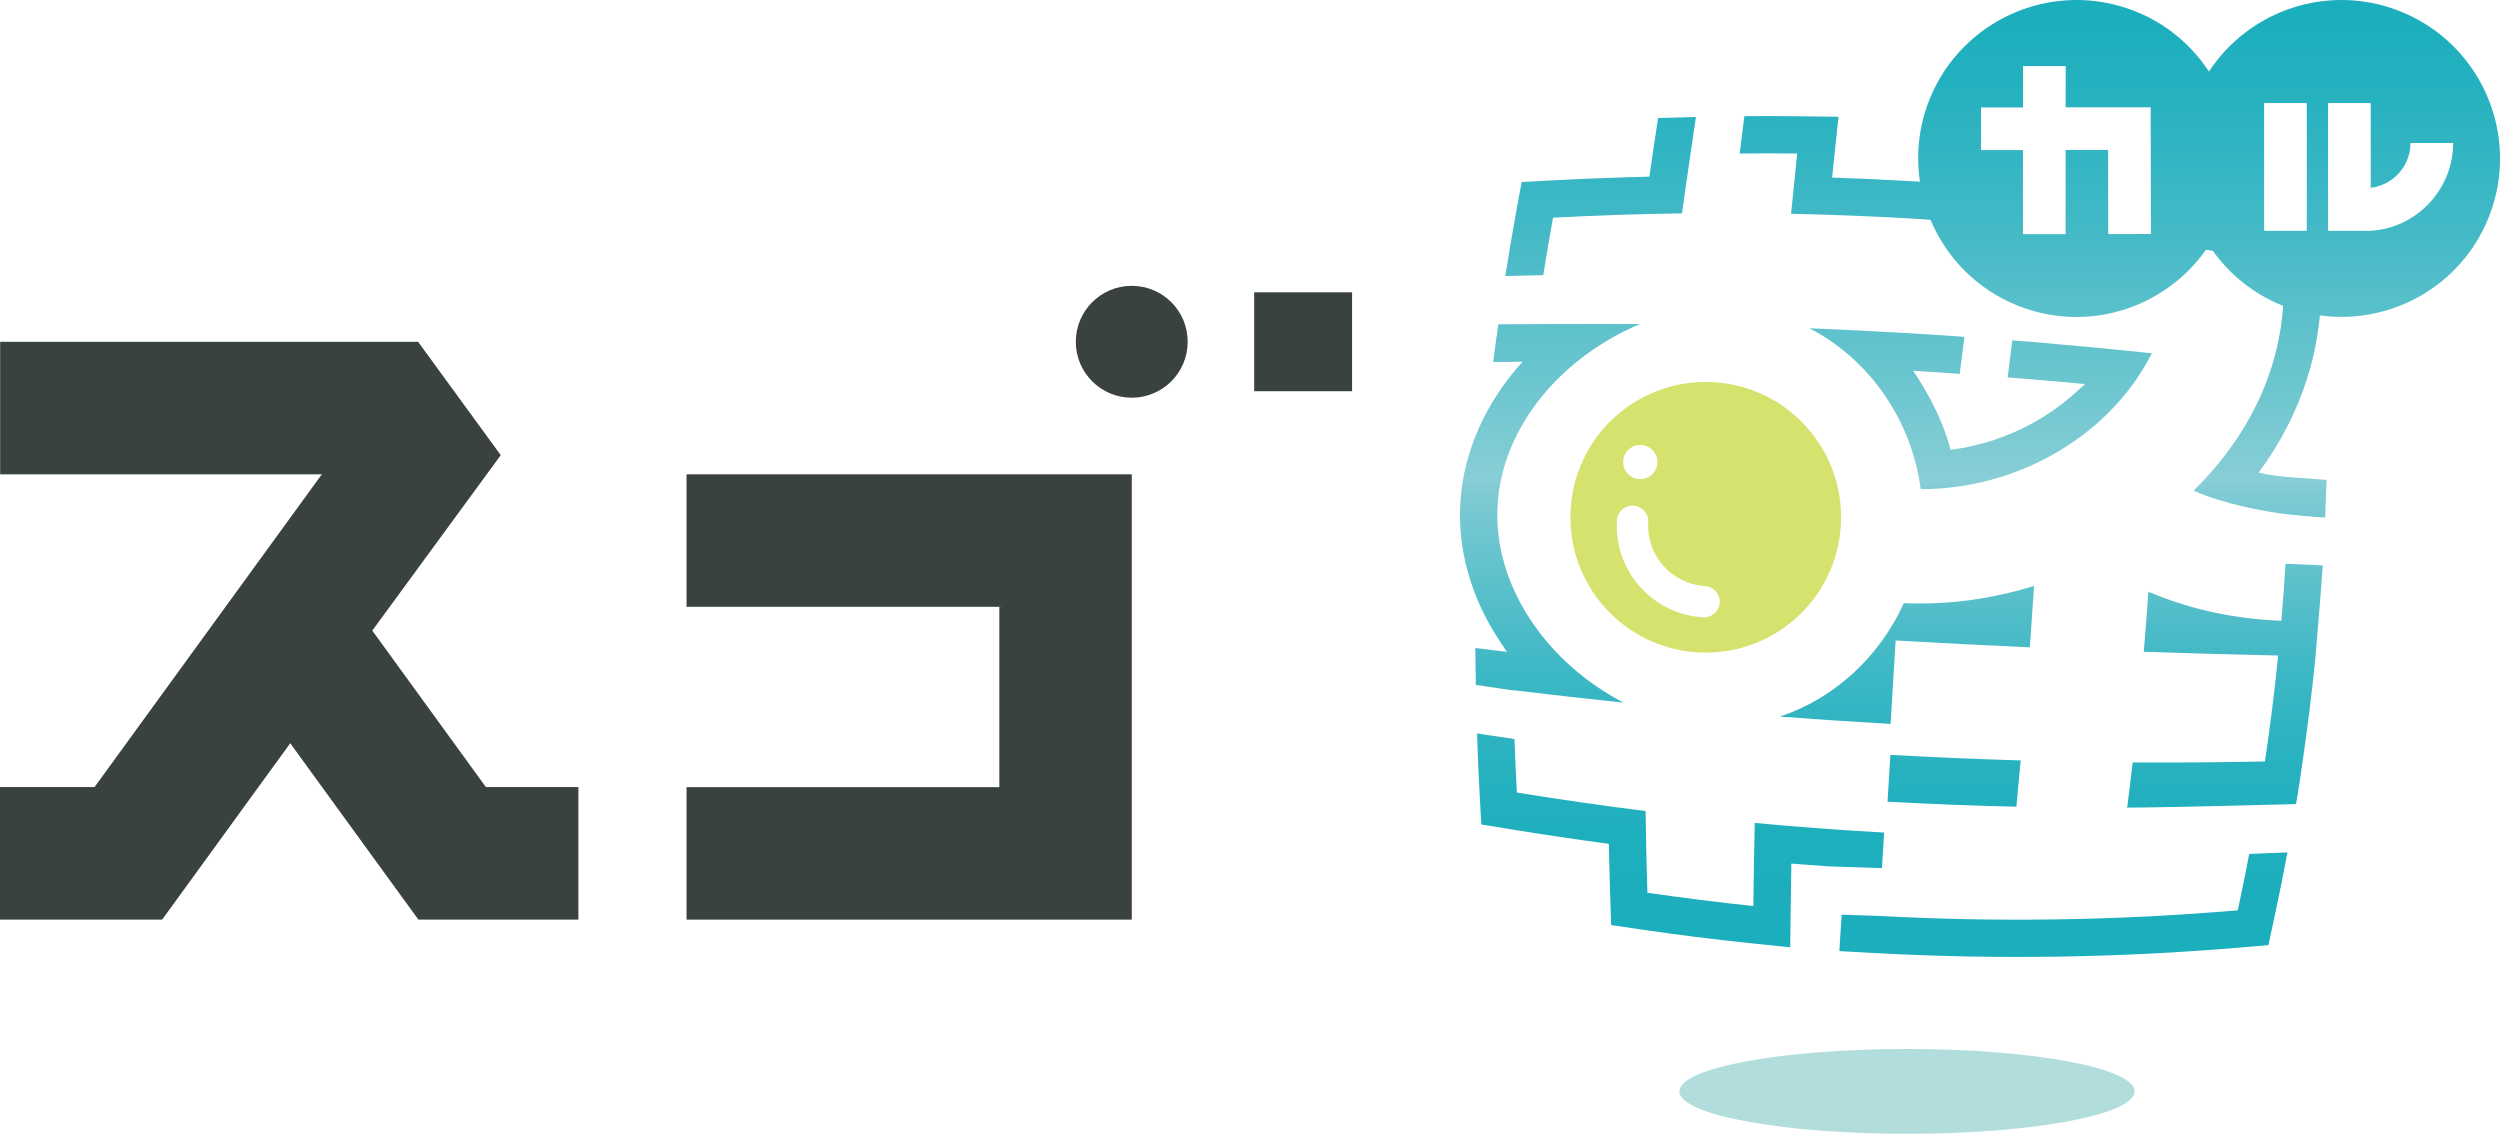 <svg viewBox="0 0 550.52 249.67" xmlns:xlink="http://www.w3.org/1999/xlink" xmlns="http://www.w3.org/2000/svg" data-name="レイヤー 1" id="_レイヤー_1">
  <defs>
    <style>
      .cls-1 {
        fill: url(#_名称未設定グラデーション_32-7);
      }

      .cls-2 {
        fill: url(#_名称未設定グラデーション_32-8);
      }

      .cls-3 {
        fill: url(#_名称未設定グラデーション_32-2);
      }

      .cls-4 {
        fill: url(#_名称未設定グラデーション_32-5);
      }

      .cls-5 {
        fill: url(#_名称未設定グラデーション_32-6);
      }

      .cls-6 {
        fill: url(#_名称未設定グラデーション_32-3);
      }

      .cls-7 {
        fill: url(#_名称未設定グラデーション_32-4);
      }

      .cls-8 {
        fill: url(#_名称未設定グラデーション_32-9);
      }

      .cls-9 {
        fill: #b1dddd;
      }

      .cls-10 {
        fill: #d5e26d;
      }

      .cls-11 {
        fill: #3a4241;
      }

      .cls-12 {
        fill: url(#_名称未設定グラデーション_32);
      }
    </style>
    <linearGradient gradientUnits="userSpaceOnUse" y2="203.16" x2="436.16" y1="3.81" x1="436.16" data-name="名称未設定グラデーション 32" id="_名称未設定グラデーション_32">
      <stop stop-color="#1baebd" offset="0"></stop>
      <stop stop-color="#25b1bf" offset=".08"></stop>
      <stop stop-color="#42b9c6" offset=".23"></stop>
      <stop stop-color="#70c7d0" offset=".42"></stop>
      <stop stop-color="#88ced6" offset=".51"></stop>
      <stop stop-color="#7dcad3" offset=".53"></stop>
      <stop stop-color="#5ac0cb" offset=".63"></stop>
      <stop stop-color="#3eb8c5" offset=".72"></stop>
      <stop stop-color="#2ab2c0" offset=".81"></stop>
      <stop stop-color="#1eafbd" offset=".9"></stop>
      <stop stop-color="#1baebd" offset="1"></stop>
    </linearGradient>
    <linearGradient xlink:href="#_名称未設定グラデーション_32" y2="203.16" x2="430.3" y1="3.81" x1="430.3" data-name="名称未設定グラデーション 32" id="_名称未設定グラデーション_32-2"></linearGradient>
    <linearGradient xlink:href="#_名称未設定グラデーション_32" y2="203.16" x2="419.94" y1="3.81" x1="419.94" data-name="名称未設定グラデーション 32" id="_名称未設定グラデーション_32-3"></linearGradient>
    <linearGradient xlink:href="#_名称未設定グラデーション_32" y2="203.16" x2="454.37" y1="3.81" x1="454.37" data-name="名称未設定グラデーション 32" id="_名称未設定グラデーション_32-4"></linearGradient>
    <linearGradient xlink:href="#_名称未設定グラデーション_32" y2="203.16" x2="352.48" y1="3.81" x1="352.48" data-name="名称未設定グラデーション 32" id="_名称未設定グラデーション_32-5"></linearGradient>
    <linearGradient xlink:href="#_名称未設定グラデーション_32" y2="203.16" x2="489.95" y1="3.81" x1="489.95" data-name="名称未設定グラデーション 32" id="_名称未設定グラデーション_32-6"></linearGradient>
    <linearGradient xlink:href="#_名称未設定グラデーション_32" y2="203.16" x2="370.07" y1="3.81" x1="370.07" data-name="名称未設定グラデーション 32" id="_名称未設定グラデーション_32-7"></linearGradient>
    <linearGradient xlink:href="#_名称未設定グラデーション_32" y2="203.07" x2="341.31" y1="4.08" x1="341.31" data-name="名称未設定グラデーション 32" id="_名称未設定グラデーション_32-8"></linearGradient>
    <linearGradient xlink:href="#_名称未設定グラデーション_32" y2="203.16" x2="466.8" y1="3.81" x1="466.8" data-name="名称未設定グラデーション 32" id="_名称未設定グラデーション_32-9"></linearGradient>
  </defs>
  <g>
    <rect height="21.78" width="21.56" y="64.37" x="276.18" class="cls-11"></rect>
    <path d="M249.22,62.94c-6.8,0-12.32,5.51-12.32,12.32s5.51,12.32,12.32,12.32,12.32-5.51,12.32-12.32-5.51-12.32-12.32-12.32Z" class="cls-11"></path>
    <polygon points="81.98 138.86 110.27 100.23 92.07 75.27 92.07 75.26 92.07 75.26 92.07 75.26 92.07 75.26 92.07 75.26 .03 75.26 .03 104.45 70.87 104.45 60.28 119.01 60.28 119.01 42.24 143.84 20.82 173.32 0 173.32 0 202.51 1.46 202.51 35.7 202.51 46.3 187.92 56.9 173.32 60.28 168.67 63.92 163.67 70.92 173.32 81.53 187.92 92.13 202.51 125.19 202.51 127.37 202.51 127.37 173.32 107 173.32 81.98 138.86" class="cls-11"></polygon>
    <polygon points="151.18 133.62 220.64 133.62 220.64 133.64 220.06 133.64 220.06 173.34 151.18 173.34 151.18 202.51 220.06 202.51 249.23 202.51 249.23 133.64 249.23 104.45 151.18 104.45 151.18 133.62" class="cls-11"></polygon>
  </g>
  <ellipse ry="9.34" rx="50.12" cy="240.33" cx="419.94" class="cls-9"></ellipse>
  <path d="M377.35,84.16c-16.43-.96-30.53,11.59-31.48,28.02-.96,16.43,11.59,30.53,28.02,31.48,16.43.96,30.53-11.59,31.48-28.02.96-16.43-11.59-30.53-28.02-31.48ZM361.42,97.99c2.08.12,3.66,1.9,3.54,3.98-.12,2.08-1.9,3.66-3.98,3.54-2.08-.12-3.66-1.9-3.54-3.98.12-2.08,1.9-3.66,3.98-3.54ZM375.04,135.94c-11.12-.65-19.64-10.22-18.99-21.34.11-1.9,1.74-3.36,3.65-3.25,1.9.11,3.36,1.74,3.25,3.65-.43,7.32,5.18,13.62,12.5,14.04,1.9.11,3.36,1.74,3.25,3.65s-1.74,3.36-3.65,3.25Z" class="cls-10"></path>
  <path d="M451.52,75.63c-2.8-.24-5.59-.46-8.39-.68l-1.03,8.16c2.91.23,5.82.46,8.71.71,2.77.24,5.55.49,8.34.75l-2.35,2.11c-2.64,2.37-5.58,4.46-8.74,6.24-.79.44-1.59.87-2.4,1.27-1.63.8-3.3,1.52-5.02,2.15-.86.32-1.72.61-2.59.88-2.77.85-5.61,1.47-8.49,1.84-.44-1.57-.94-3.11-1.51-4.63-.84-2.23-1.86-4.37-2.96-6.46-1.15-2.18-2.4-4.31-3.83-6.32,2.15.13,4.29.27,6.43.41,1.2.08,2.4.17,3.6.26.09,0,.17.01.26.02l1.03-8.16c-1.45-.1-2.9-.21-4.35-.31-1.04-.07-2.08-.14-3.12-.2-1.26-.08-2.52-.16-3.79-.23-.73-.04-1.45-.09-2.18-.13-6.9-.4-13.8-.74-20.7-1.02,13.02,6.69,22.51,20.03,24.51,35.43,6.08,0,11.97-.93,17.5-2.64,8.24-2.54,15.71-6.79,21.83-12.28,4.78-4.3,8.72-9.35,11.57-15-7.44-.79-14.89-1.5-22.34-2.15Z" class="cls-12"></path>
  <path d="M415.64,176.54c9.45.52,18.91.89,28.38,1.1.33-3.4.64-6.8.95-10.19-9.57-.28-19.14-.69-28.69-1.22-.21,3.44-.42,6.87-.63,10.31Z" class="cls-3"></path>
  <path d="M391.95,157.8c7.37.56,14.74,1.05,22.12,1.48.75.04,1.51.09,2.26.13.37-6.12.73-12.25,1.1-18.37,9.85.56,19.7,1.07,29.56,1.51.33-4.51.64-9.03.93-13.54-9.07,2.84-18.73,4.23-28.69,3.82-5.35,11.83-15.34,21.01-27.27,24.97Z" class="cls-6"></path>
  <path d="M492.77,200.46c-26.45,2.25-52.79,2.66-79.02,1.23h0s-8.21-.27-8.21-.27l-.5,8.02,8.26.45c26.49,1.44,53.46,1.02,80.17-1.25l6.05-.51,1.28-5.93c1.04-4.8,2.01-9.65,2.91-14.49l-8.41.33c-.79,4.14-1.63,8.28-2.52,12.42Z" class="cls-7"></path>
  <path d="M341.99,47.94c9.48-.51,18.94-.83,28.39-.95.58-4.33,3.08-21.24,3.08-21.24l-8.34.24-1.02,6.79c-.3,2.02-.6,4.07-.89,6.12-7.22.17-14.48.45-21.66.83l-6.47.35-1.17,6.38c-.87,4.75-1.67,9.54-2.42,14.33l8.35-.21c.67-4.22,1.38-8.44,2.15-12.65Z" class="cls-4"></path>
  <path d="M503.29,124.14c-.25,4.19-.55,8.37-.91,12.55-.7-.02-1.4-.06-2.09-.1-9.67-.56-18.8-2.72-27.2-6.29-.3,4.41-.64,8.82-1.02,13.23,9.86.34,19.73.61,29.6.82-.79,7.79-1.76,15.57-2.91,23.33-9.72.2-19.43.27-29.13.21-.38,3.32-.79,6.64-1.21,9.96,9.6-.05,37.18-.78,37.18-.78l.56-3.31.76-5.13c1.15-7.76,2.13-15.65,2.92-23.45,0,0,1.42-16.72,1.66-20.67l-8.2-.37Z" class="cls-5"></path>
  <path d="M414.88,183.33c-.72-.04-1.45-.08-2.17-.12-8.78-.51-17.54-1.17-26.3-1.99-.13,6.09-.24,12.19-.31,18.29-7.79-.81-15.56-1.79-23.33-2.92-.19-6-.32-12-.4-17.99-9.46-1.18-18.9-2.54-28.34-4.08-.22-3.93-.39-7.85-.53-11.78l-8.24-1.22c.14,4.49.32,8.99.57,13.46l.37,6.58,6.51,1.06c7.15,1.16,14.37,2.24,21.57,3.2.07,3.68.17,7.36.29,11.02l.22,6.87,6.8,1c7.85,1.15,15.81,2.15,23.67,2.97l8.96.93.11-9c.04-3.13.08-6.28.14-9.44,2.73.22,5.46.41,8.19.61l11.76.39c.16-2.61.32-5.22.48-7.82Z" class="cls-1"></path>
  <path d="M333.23,151.98c8.09.99,16.19,1.91,24.29,2.74-16.66-8.62-28.86-25.6-27.73-43.65,1.09-17.54,14.52-32.67,31.33-39.7-7.62-.06-31.18.04-31.18.04l-1.15,8.32,6.49-.07c-8.02,8.84-12.99,19.65-13.69,30.91-.65,10.41,2.3,20.92,8.53,30.39l1.71,2.59-6.95-.85.11,8.12,8.23,1.22s0-.03,0-.05Z" class="cls-2"></path>
  <path d="M528.48,2.47c-15.68-6.22-33.17-.29-42.05,13.29-3.8-5.8-9.34-10.54-16.28-13.29-17.91-7.11-38.2,1.65-45.31,19.56-2.35,5.93-2.93,12.1-2.05,17.99-.58-.04-1.15-.08-1.73-.11-5.84-.34-11.73-.61-17.61-.81.15-1.49.31-2.97.46-4.44l.94-8.95-9-.11c-3.89-.05-7.8-.06-11.72-.02l-1.04,8.23c4.22-.04,8.44-.04,12.66,0-.46,4.42-.91,8.84-1.34,13.27,8.74.18,17.46.53,26.18,1.03,1.51.09,3.02.2,4.53.29,3.5,8.35,10.21,15.34,19.29,18.94,15.29,6.07,32.28.55,41.36-12.34.5.08,1.01.15,1.51.23,3.76,5.26,9.01,9.55,15.46,12.11.01,0,.02,0,.03.01-.05.7-.1,1.4-.18,2.09-.43,3.95-1.23,7.76-2.39,11.43-3.22,10.2-9.22,19.35-17.15,27.18,6.41,2.87,15.62,4.65,20.78,5.22,5.16.58,8.19.69,8.19.69l.32-8.28-7.89-.59c-2.4-.18-4.77-.51-7.09-.99,4.79-6.48,8.36-13.42,10.68-20.74,1.32-4.14,2.23-8.52,2.73-13.01.03-.3.05-.6.08-.9,15.56,2.16,31.16-6.41,37.21-21.66,7.11-17.91-1.65-38.2-19.56-45.31ZM464.25,51.55l-.03-18.53h-9.35v18.54h-9.39v-18.52h-9.24s0-9.38,0-9.38h9.25v-9.11h9.39v9.09h18.72s.05,27.89.05,27.89l-9.39.02ZM507.97,50.82h-9.39v-28.12h9.39v28.12ZM522.05,50.82h0s-9.39,0-9.39,0v-28.12h9.39v18.66c4.93-.59,8.76-4.79,8.76-9.87h9.39c0,10.26-8.04,18.72-18.15,19.33Z" class="cls-8"></path>
</svg>